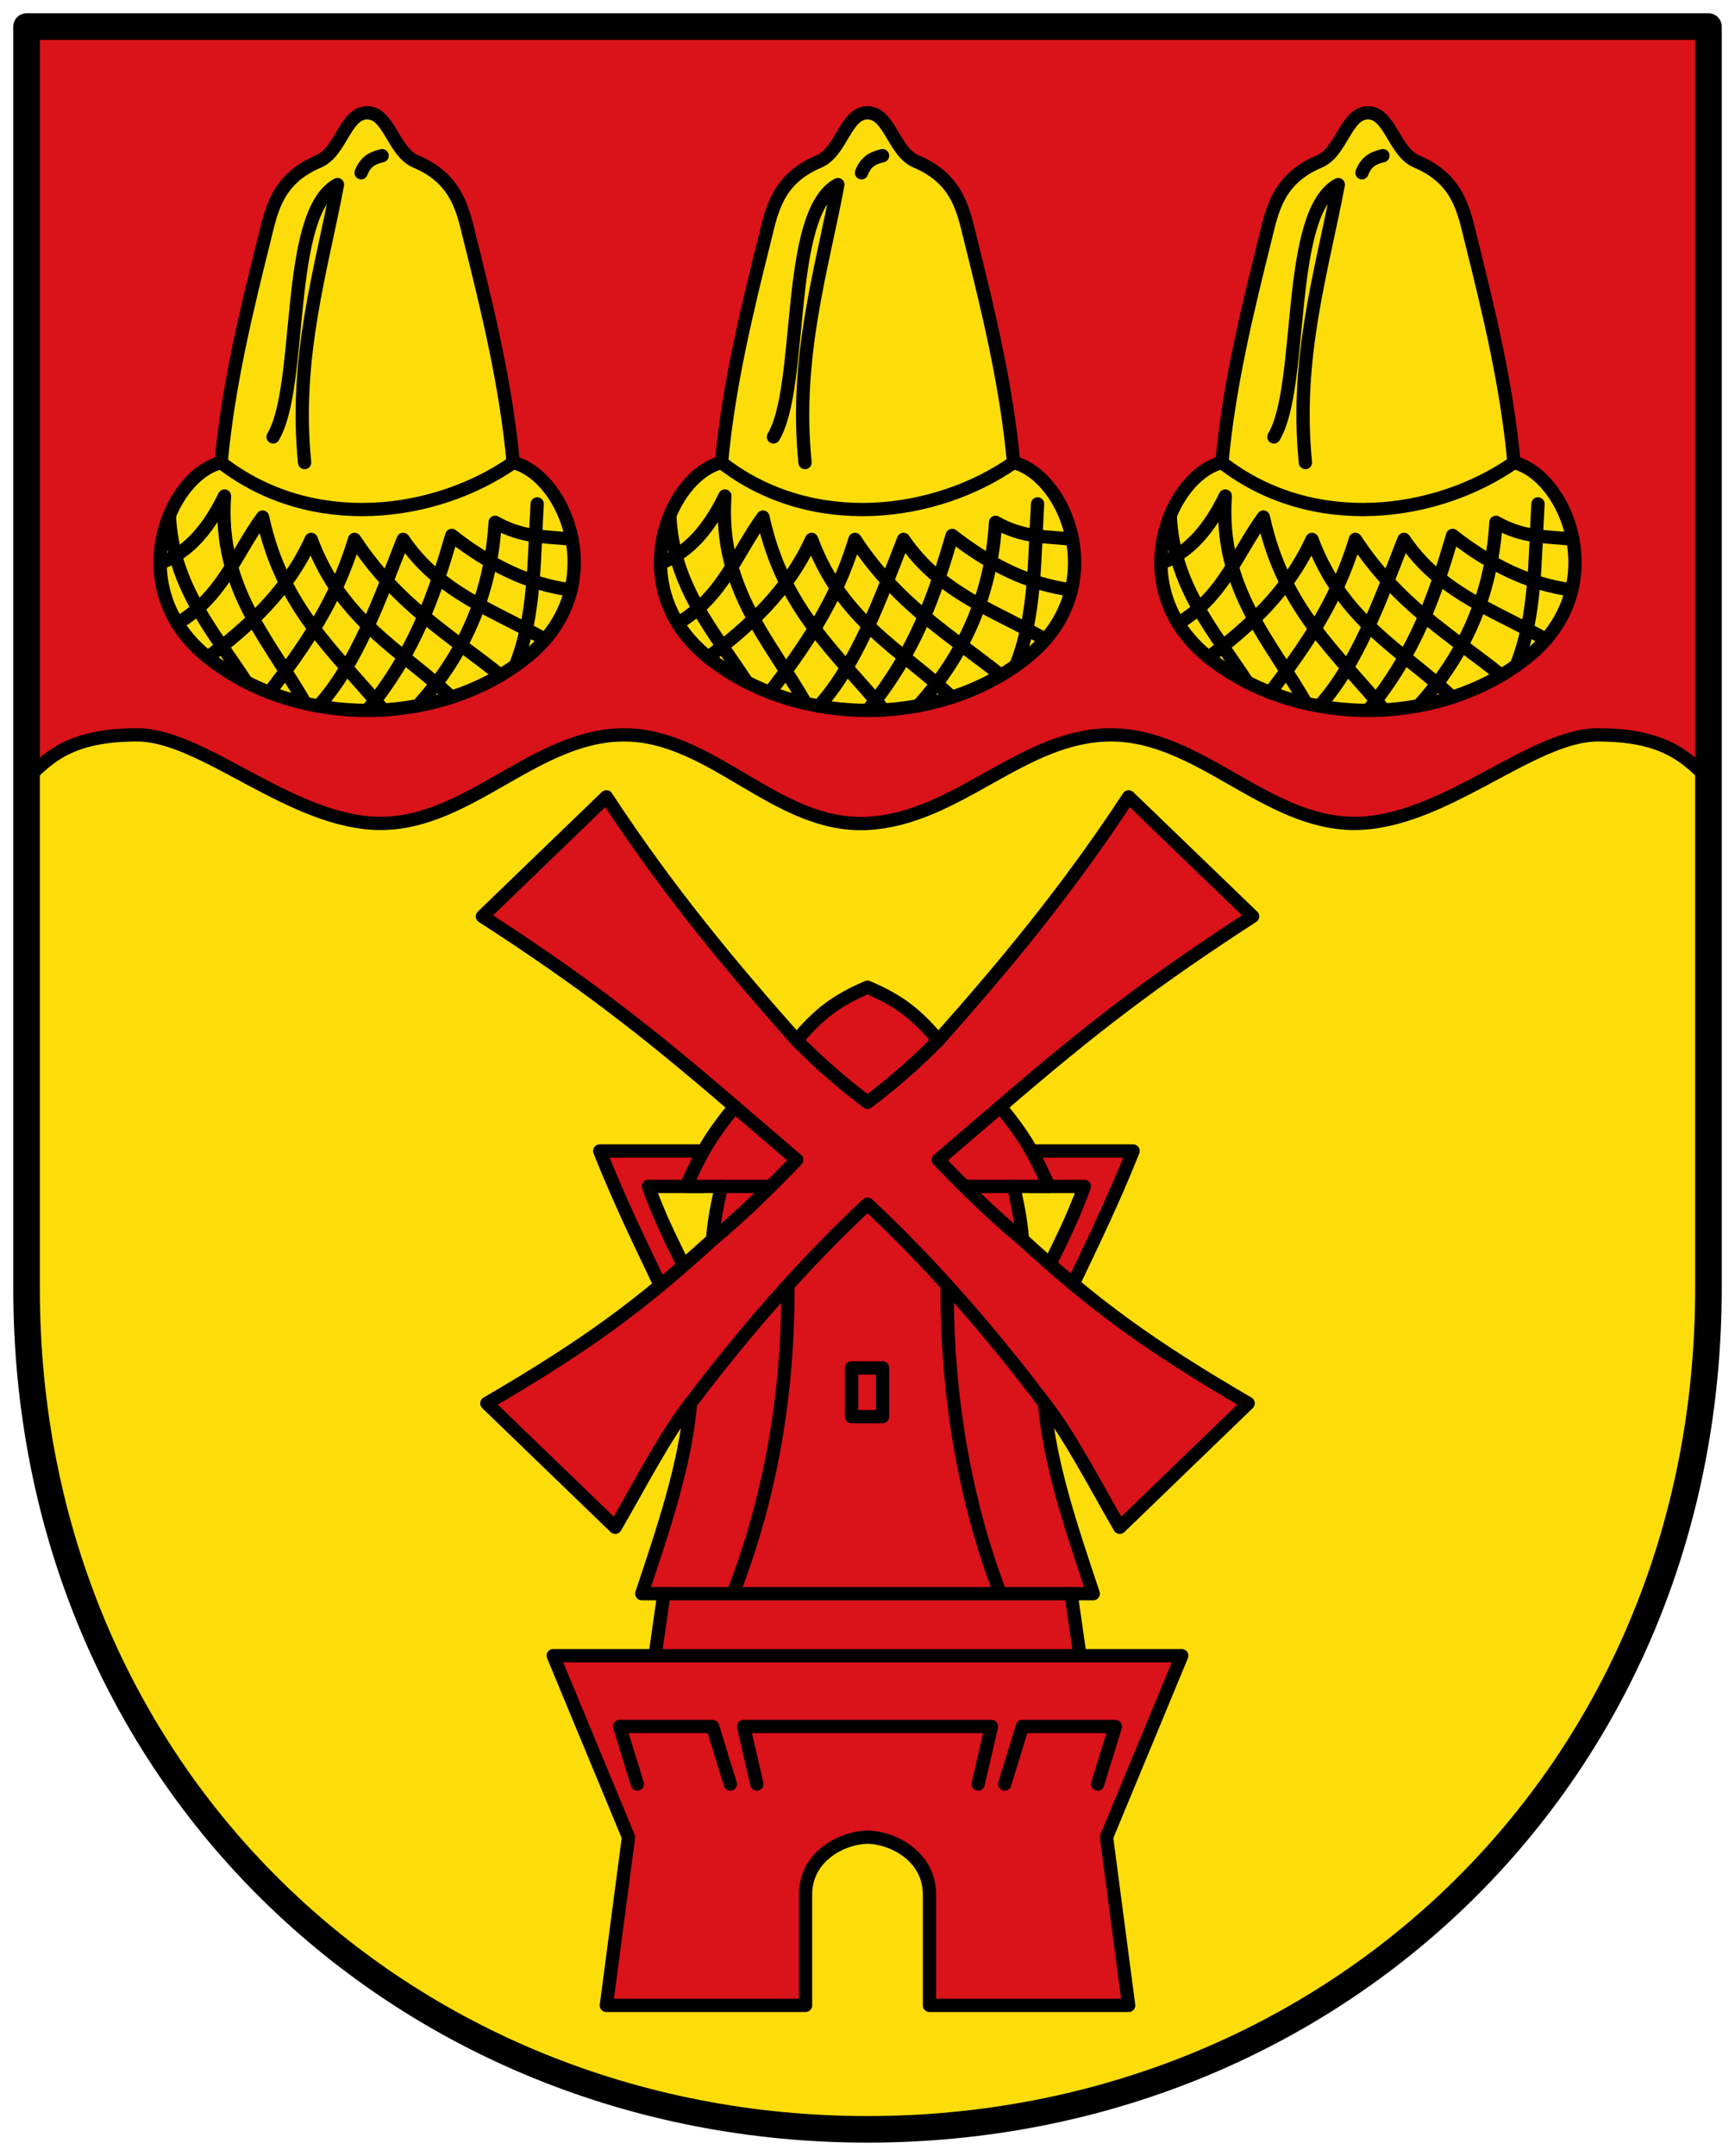 <?xml version="1.0" encoding="UTF-8" standalone="no"?>
<svg xmlns="http://www.w3.org/2000/svg" width="392" height="487" viewBox="0 0 392 487">
 <g fill-rule="evenodd">
  <path d="m6 6h380v285c0 110-85 190-190 190-105 0-190-80-190-190v-285" fill="#fcdd09"/>
  <g stroke="#000" stroke-linejoin="round" stroke-linecap="round">
   <g stroke-width="3">
    <g fill="#da121a">
     <path d="m6 6h380v170c-5-5-10-10-25-10-15 0-35 20-55 20-20 0-35-20-55-20-20 0-34.554 18.91-55 20-20.446 1.09-35-20-55-20-20 0-35 20-55 20-20 0-40-20-55-20-15 0-20 5-25 10z"/>
     <path d="m256 260h-24l1 8h12c-2.667 7.404-5.333 12.446-8 18l5 5c4.667-9.828 9.333-19.301 14-31z"/>
     <path d="m135.5 260h24l-1 8h-12c2.667 7.404 5.333 12.446 8 18l-5 5c-4.667-9.828-9.333-19.301-14-31z"/>
     <path d="m180 235c-14.551-16.378-29-33.635-43-55l-28 27c22.12 14.345 36.01 24.9 57 43-5.803 7.04-7.752 10.867-11 18h8c-1.328 5.653-1.783 9.125-2 12-16.304 14.893-28.26 23.716-51 37l29 28c5.667-9.747 11.333-20.806 17-28-1.088 13.596-6.099 28.314-11 43h5l-2 14h-23l17 41-5 38h45v-25c0-9.156 8.993-13 14-13 5.01 0 14 3.844 14 13v25h45l-5-38 17-41h-23l-2-14h5c-4.901-14.686-9.912-29.404-11-43 5.667 7.194 11.333 18.253 17 28l29-28c-22.741-13.284-34.696-22.11-51-37-.217-2.875-.672-6.347-2-12h8c-3.248-7.133-5.197-10.958-11-18 20.985-18.1 34.88-28.655 57-43l-28-27c-13.996 21.365-28.449 38.622-43 55-5-6-9-9-16-12-7 3-11 6-16 12z"/>
    </g>
    <path d="m165 403l-4-13h-21l4 13m4-29c32 0 64 0 96 0m-66-83c.087 23.484-3.692 46.19-12 68m-10-42c12.793-16.892 26.09-32.02 40-45 13.912 12.975 27.21 28.11 40 45m-73-49h11m-8-18l14 12c-6.333 6.63-12.667 12.735-19 18m-11 80c30.667 0 61.33 0 92 0m-21 43l3-13c-18.667 0-37.33 0-56 0l3 13m56 0l4-13h21l-4 13m-34-112c-.087 23.484 3.692 47.19 12 69m3-92h-11m8-18l-14 12c6.333 6.63 12.667 12.735 19 18m-19-45c-5.333 5.425-10.667 9.972-16 14-5.333-4.03-10.667-8.575-16-14m12.4 74h7v11h-7v-11" fill="none"/>
    <path d="m160.01 148.48c-19.393-15.521-9-41 3-44 1.643-17.662 5.706-34.2 9.777-50.563 1.582-6.358 2.799-13.46 12.223-17.437 5.127-2.163 6-11 11-11 5 0 5.873 8.837 11 11 9.424 3.977 10.641 11.08 12.223 17.437 4.071 16.363 8.134 32.901 9.777 50.563 12 3 22.393 28.479 3 44-11.232 8.989-25 12-36 12-11 0-24.768-3.01-36-12z" fill="#fcdd09"/>
    <path d="m151.33 116.44c.718 15.941 9.942 26.21 17.4 37.661m60.763-3.728c4.486-11.05 4.183-24.01 4.936-36.544m-26.98 45.597c10.463-11.496 16.516-25.2 17.481-41.44 6.375 3.631 11.719 3.136 17.36 3.832m-46.28 38.668c10.866-13.177 15.257-26.354 19.12-39.531 8.599 6.732 17.536 11.1 26.926 12.293m-57.06 26.26c8.511-9.362 13.703-23.702 19.15-37.659 8.314 12.29 20.839 16.16 32.07 22.611m-62.29 11.969c7.5-9.896 14.842-20.03 19.237-34.581 9.816 14.922 21.681 21.653 32.967 30.696m-66.12-4.055c9.301-7.06 17.972-14.881 23.359-26.641 6.912 18.573 20.444 25.01 31.679 35.66m-61.922-16.684c10.233-6.101 13.26-15.805 19.259-24.02 4.489 20.854 16.844 30.891 27.27 43.579m-50.42-33.17c5.192-1.957 10.141-6.1 14.544-15.16-1.476 20.859 10.165 32.636 18.279 46.856m-19.05-54.42c20.549 15.965 48.45 12.217 66 0m-54.25-5.795c6.888-11.602 2.516-50.594 14.546-56.995-3.616 19.23-9.82 39.05-7.421 62.79m12.765-65.46c1.086-2.777 2.885-3.418 4.75-3.859" fill="none"/>
    <path d="m46.953 148.48c-19.393-15.521-9-41 3-44 1.643-17.662 5.706-34.2 9.777-50.563 1.582-6.358 2.799-13.46 12.223-17.437 5.127-2.163 6-11 11-11 5 0 5.873 8.837 11 11 9.424 3.977 10.641 11.08 12.223 17.437 4.071 16.363 8.134 32.901 9.777 50.563 12 3 22.393 28.479 3 44-11.232 8.989-25 12-36 12-11 0-24.768-3.01-36-12z" fill="#fcdd09"/>
    <path d="m38.27 116.44c.718 15.941 9.942 26.21 17.4 37.661m60.763-3.728c4.486-11.05 4.183-24.01 4.936-36.544m-26.98 45.597c10.463-11.496 16.516-25.2 17.481-41.44 6.375 3.631 11.719 3.136 17.36 3.832m-46.28 38.668c10.866-13.177 15.257-26.354 19.12-39.531 8.599 6.732 17.536 11.1 26.926 12.293m-57.06 26.26c8.511-9.362 13.703-23.702 19.15-37.659 8.314 12.29 20.839 16.16 32.07 22.611m-62.29 11.969c7.5-9.896 14.842-20.03 19.237-34.581 9.816 14.922 21.681 21.653 32.967 30.696m-66.12-4.055c9.301-7.06 17.972-14.881 23.359-26.641 6.912 18.573 20.444 25.01 31.679 35.66m-61.922-16.684c10.233-6.101 13.26-15.805 19.259-24.02 4.489 20.854 16.844 30.891 27.27 43.579m-50.42-33.17c5.192-1.957 10.141-6.1 14.544-15.16-1.476 20.859 10.165 32.636 18.279 46.856m-19.05-54.42c20.549 15.965 48.45 12.217 66 0m-54.25-5.795c6.888-11.602 2.516-50.594 14.546-56.995-3.616 19.23-9.82 39.05-7.421 62.79m12.765-65.46c1.086-2.777 2.885-3.418 4.75-3.859" fill="none"/>
    <path d="m273.07 148.48c-19.393-15.521-9-41 3-44 1.643-17.662 5.706-34.2 9.777-50.563 1.582-6.358 2.799-13.46 12.223-17.437 5.127-2.163 6-11 11-11 5 0 5.873 8.837 11 11 9.424 3.977 10.641 11.08 12.223 17.437 4.071 16.363 8.134 32.901 9.777 50.563 12 3 22.393 28.479 3 44-11.232 8.989-25 12-36 12-11 0-24.768-3.01-36-12z" fill="#fcdd09"/>
    <path d="m264.39 116.44c.718 15.941 9.942 26.21 17.4 37.661m60.763-3.728c4.486-11.05 4.183-24.01 4.936-36.544m-26.98 45.597c10.463-11.496 16.516-25.2 17.481-41.44 6.375 3.631 11.719 3.136 17.36 3.832m-46.28 38.668c10.866-13.177 15.257-26.354 19.12-39.531 8.599 6.732 17.536 11.1 26.926 12.293m-57.06 26.26c8.511-9.362 13.703-23.702 19.15-37.659 8.314 12.29 20.839 16.16 32.07 22.611m-62.29 11.969c7.5-9.896 14.842-20.03 19.237-34.581 9.816 14.922 21.681 21.653 32.967 30.696m-66.12-4.055c9.301-7.06 17.972-14.881 23.359-26.641 6.912 18.573 20.444 25.01 31.679 35.66m-61.922-16.684c10.233-6.101 13.26-15.805 19.259-24.02 4.489 20.854 16.844 30.891 27.27 43.579m-50.42-33.17c5.192-1.957 10.141-6.1 14.544-15.16-1.476 20.859 10.165 32.636 18.279 46.856m-19.05-54.42c20.549 15.965 48.45 12.217 66 0m-54.25-5.795c6.888-11.602 2.516-50.594 14.546-56.995-3.616 19.23-9.82 39.05-7.421 62.79m12.765-65.46c1.086-2.777 2.885-3.418 4.75-3.859" fill="none"/>
   </g>
   <path d="m6 6h380v285c0 110-85 190-190 190-105 0-190-80-190-190v-285" fill="none" stroke-width="6"/>
  </g>
 </g>
</svg>
